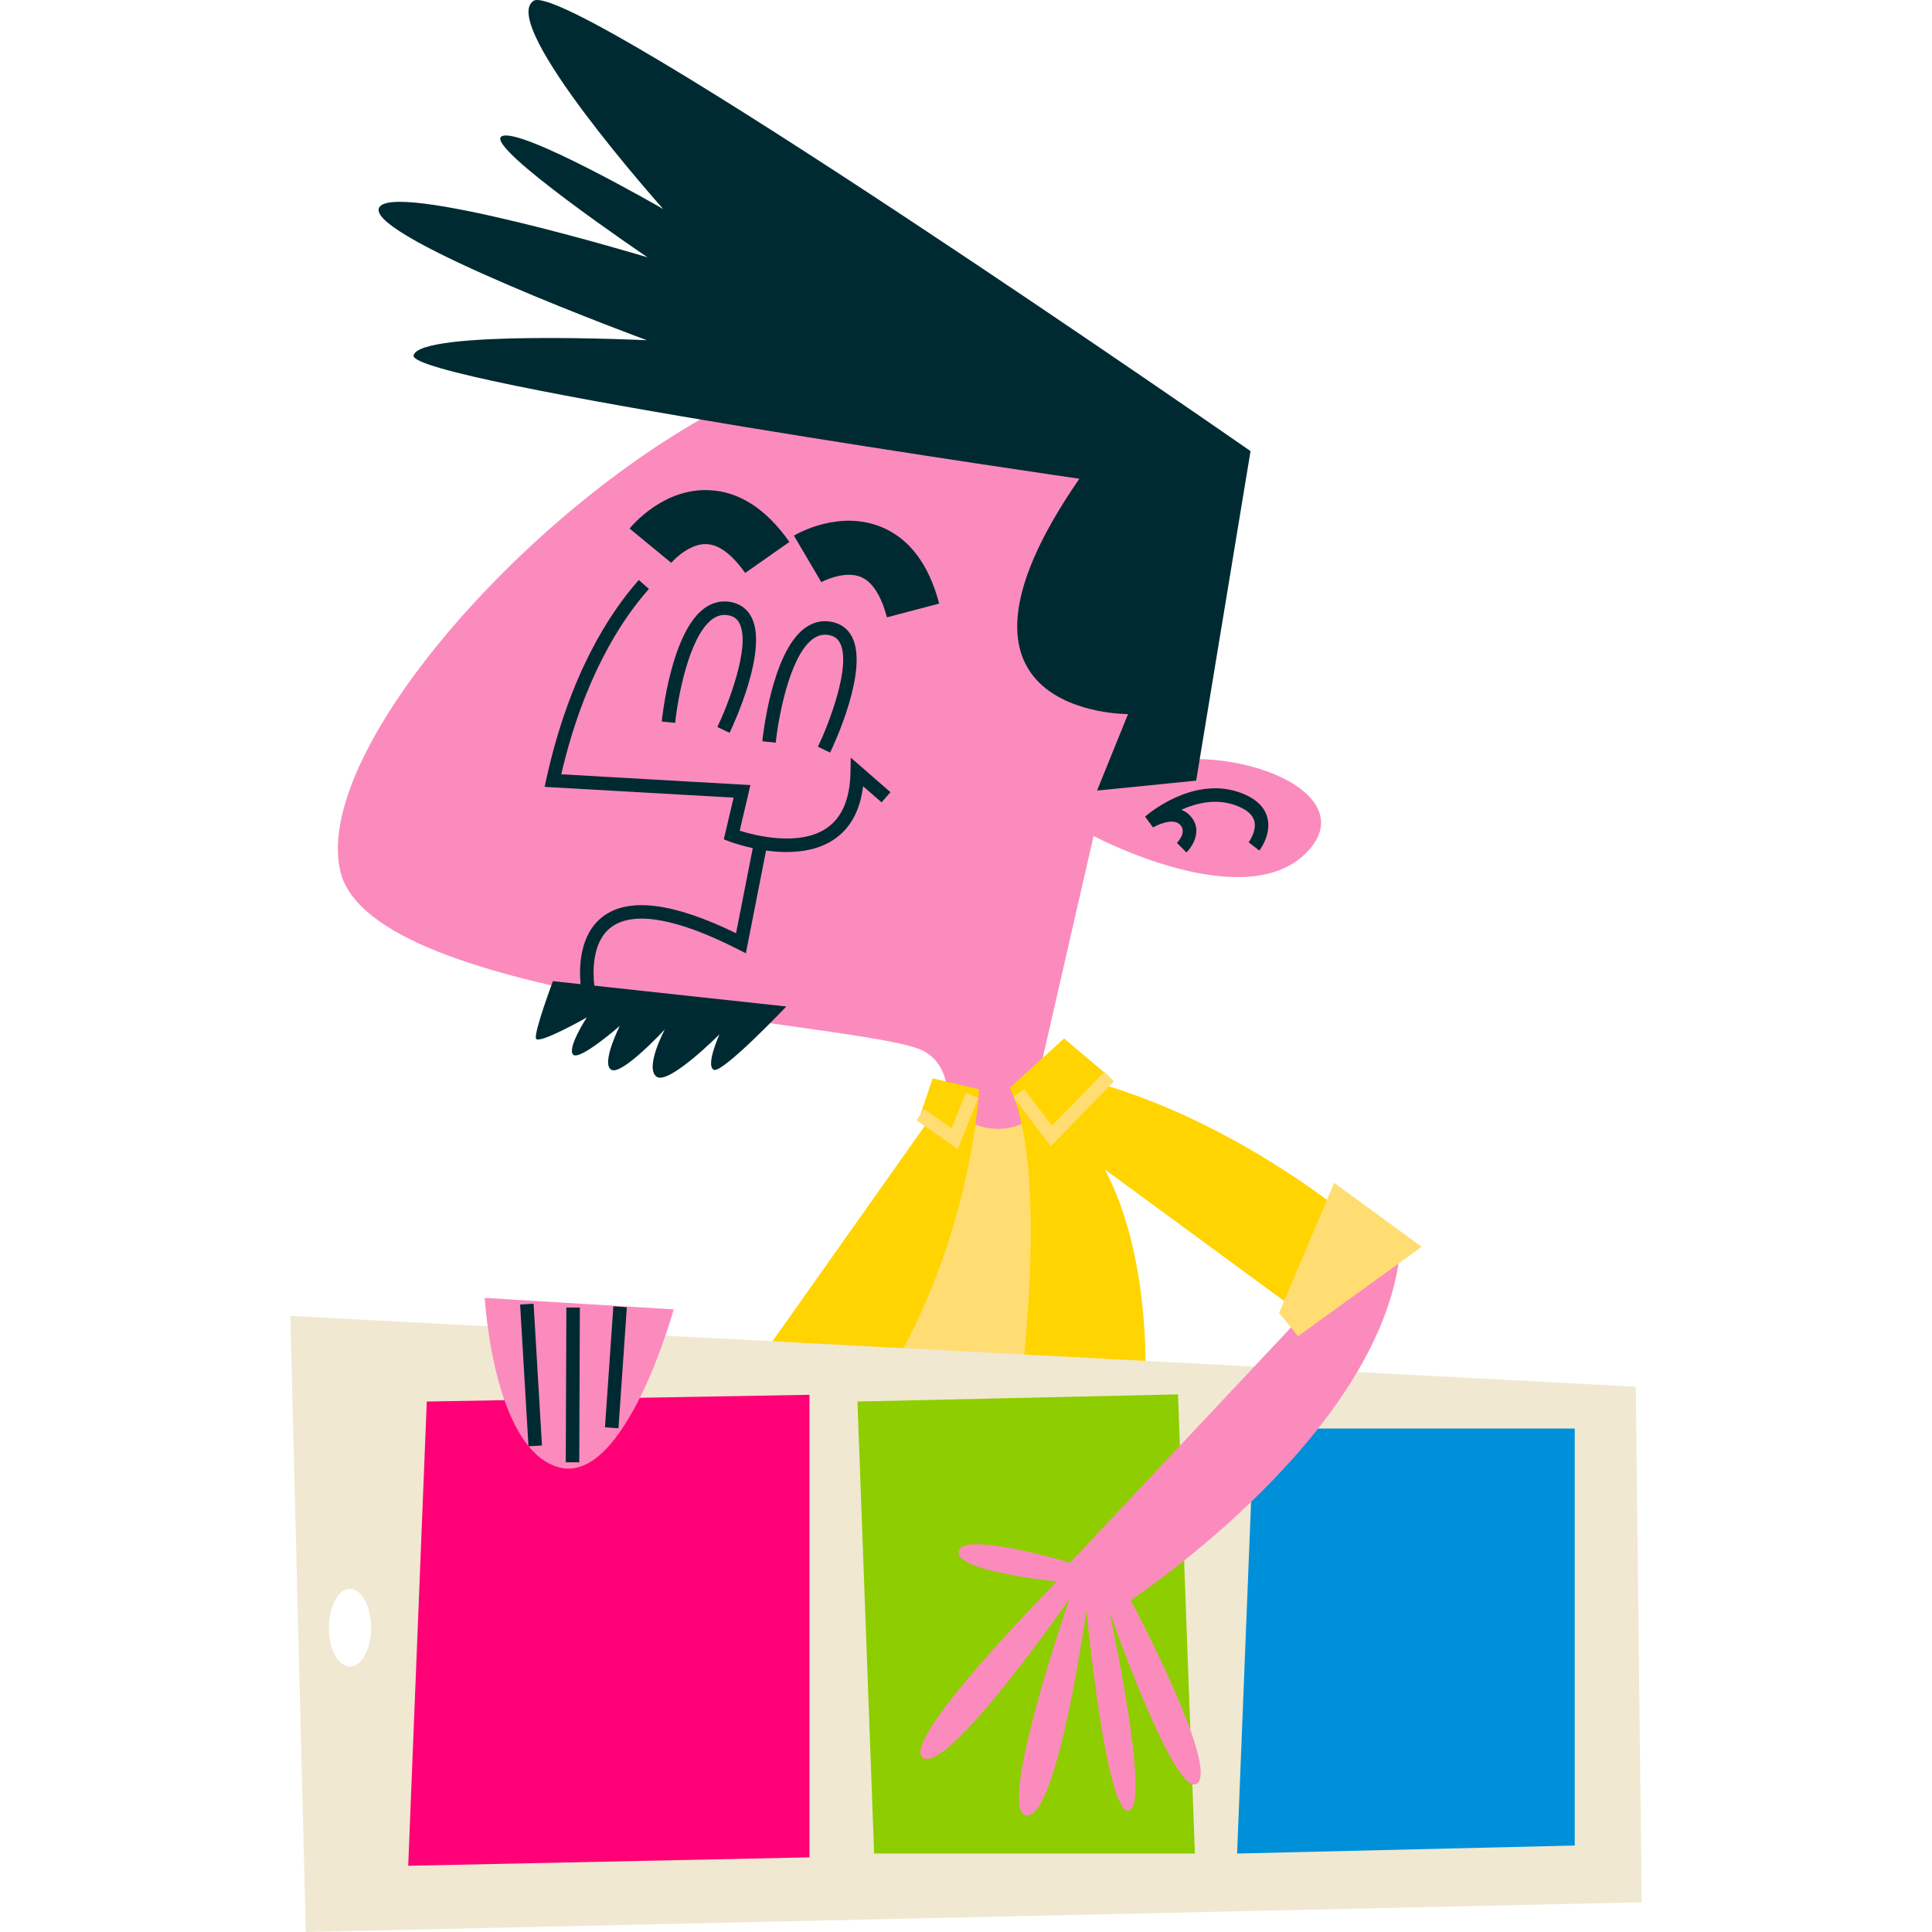 <?xml version="1.0" encoding="iso-8859-1"?>
<!-- Generator: Adobe Illustrator 27.7.0, SVG Export Plug-In . SVG Version: 6.00 Build 0)  -->
<svg xmlns="http://www.w3.org/2000/svg" xmlns:xlink="http://www.w3.org/1999/xlink" version="1.1" id="Capa_1" x="0px" y="0px" viewBox="0 0 512 512" style="enable-background:new 0 0 512 512;" xml:space="preserve">
<g>
	<g>
		<g>
			<g>
				<path style="fill:#FB8BBD;" d="M210.951,99.456c-57.212,19.468-129.339,96.679-120.712,131.629      c8.626,34.948,140.299,39.874,154.417,47.403c14.112,7.532,0.558,33.436,0.558,33.436l17.36,10.013l15.415-12.644l-3.161-22.372      l14.985-65.38c0,0,39.799,21.223,56.373,4.451c16.577-16.775-23.444-31.35-46.358-21.811l17.044-79.826L210.951,99.456z"/>
				<g>
					<path style="fill:#002A32;" d="M219.991,199.445l-3.226-1.546c2.682-5.604,8.963-21.469,5.84-27.494       c-0.624-1.203-1.585-1.877-3.027-2.12c-1.536-0.264-2.943,0.115-4.294,1.146c-6.188,4.722-9.1,21.361-9.699,27.372       l-3.561-0.353c0.094-0.946,2.399-23.23,11.087-29.862c2.156-1.645,4.533-2.256,7.065-1.834c2.534,0.43,4.472,1.814,5.608,4.004       C230.285,177.445,221.059,197.218,219.991,199.445z"/>
					<path style="fill:#002A32;" d="M193.341,194.206l-3.226-1.547c2.682-5.604,8.963-21.467,5.842-27.493       c-0.624-1.203-1.585-1.877-3.027-2.12c-1.541-0.266-2.943,0.113-4.296,1.146c-6.197,4.729-9.106,21.362-9.704,27.372       l-3.562-0.353c0.094-0.945,2.405-23.232,11.094-29.864c2.156-1.645,4.544-2.251,7.065-1.831       c2.534,0.43,4.472,1.816,5.606,4.005C203.634,172.209,194.409,191.979,193.341,194.206z"/>
					<path style="fill:#002A32;" d="M197.477,151.841c-2.371-3.383-6.057-7.455-10.147-7.637c-4.14-0.255-8.214,3.518-9.43,4.963       l-11.052-9.1c0.889-1.087,9.098-10.669,20.953-10.173c8.02,0.295,15.218,4.914,21.397,13.729L197.477,151.841z"/>
					<path style="fill:#002A32;" d="M235.047,163.597c-1.057-4.016-3.118-9.134-6.92-10.7c-4.495-1.846-10.41,1.351-10.47,1.384       l-7.259-12.338c1.208-0.713,12.139-6.826,23.18-2.284c7.42,3.057,12.572,9.883,15.314,20.293L235.047,163.597z"/>
					<path style="fill:#002A32;" d="M225.454,200.773l-0.065,3.845c-0.121,7.095-2.259,12.1-6.361,14.874       c-7.265,4.911-18.916,1.934-23.002,0.661l2.842-12.099l-50.131-2.856c5.975-25.635,15.879-40.832,23.229-49.123l-2.677-2.373       c-7.826,8.825-18.43,25.147-24.511,52.778l-0.451,2.052l50.082,2.852l-2.595,11.053l1.459,0.559       c0.259,0.1,2.73,1.01,6.221,1.768l-4.434,22.554c-16.635-8.123-28.515-9.605-35.327-4.394       c-6.176,4.724-6.289,13.418-5.877,17.892l-7.331-0.795c0,0-5.016,13.421-4.493,15.193s13.479-5.575,13.479-5.575       s-5.278,8.053-3.637,9.842c1.641,1.79,12.378-7.605,12.378-7.605s-5.071,10.066-2.237,11.632s14.166-10.695,14.166-10.695       s-5.369,10.024-2.237,12.493c3.132,2.47,16.721-11.193,16.721-11.193s-3.747,8.277-1.51,9.395s19.237-16.777,19.237-16.777       l-50.891-5.521c-0.4-3.49-0.694-11.553,4.414-15.45c5.832-4.453,17.458-2.443,33.634,5.802l2.111,1.077l5.356-27.238       c1.715,0.239,3.553,0.4,5.439,0.4c4.306,0,8.834-0.82,12.568-3.341c4.339-2.931,6.92-7.663,7.698-14.098l4.909,4.273       l2.349-2.699L225.454,200.773z"/>
					<path style="fill:#002A32;" d="M314.418,225.909l-2.53-2.533c0.287-0.288,2.74-2.887,0.837-4.816       c-2.153-2.195-7.108,0.694-7.16,0.72l-2.111-2.871c0.496-0.437,12.284-10.653,24.697-6.531       c4.166,1.386,6.734,3.575,7.632,6.511c1.379,4.505-1.898,8.834-2.04,9.017l-2.84-2.179c0.023-0.03,2.298-3.077,1.452-5.805       c-0.543-1.757-2.338-3.153-5.333-4.147c-5.017-1.671-10.056-0.43-13.963,1.323c0.788,0.295,1.541,0.762,2.218,1.452       C318.82,219.644,316.265,224.07,314.418,225.909z"/>
				</g>
			</g>
			<path style="fill:#002A32;" d="M316.995,206.878l-26.264,2.63l8.21-20.273c0,0-56.394,0.524-12.901-62.364     c0,0-178.062-25.787-176.44-32.678c1.618-6.891,61.812-4.031,61.812-4.031s-73.277-26.992-71.037-34.885     c2.239-7.896,71.226,12.916,71.226,12.916s-43.397-29.342-38.669-32.058c4.736-2.714,42.824,19.255,42.824,19.255     S131.992,6.44,141.38,0.223c9.381-6.216,190.024,119.319,190.024,119.319L316.995,206.878z"/>
		</g>
		<g>
			<path style="fill:#FFDD72;" d="M281.674,285.469c0,0-7.055,18.627-23.594,12.444l-44.904,81.9l35.256,22.631l35.843-5.919     L281.674,285.469z"/>
			<path style="fill:#FFD400;" d="M345.021,348.228l-52.252-38.331c15.926,30.028,9.627,74.623,9.627,74.623l-32.999-7.766     c0,0,9.556-65.139-1.79-88.474l14.388-13.063l11.954,10.092l-1.931,2.04c34.931,10.201,63.276,33.429,63.276,33.429     L345.021,348.228z"/>
			<path style="fill:#FFD400;" d="M259.483,288.673c0,0-2.541,57.981-42.697,100.213l-21.797-19.685l51.001-72.117l-2.076-1.683     l3.258-9.628L259.483,288.673z"/>
			<polygon style="fill:#FFDD72;" points="278.467,303.766 268.56,290.784 271.405,288.613 278.795,298.3 292.666,284.059      295.231,286.558    "/>
			<polygon style="fill:#FFDD72;" points="253.8,304.542 242.884,296.865 244.943,293.936 252.164,299.016 255.944,289.629      259.265,290.964    "/>
		</g>
	</g>
	<g>
		<g>
			<path style="fill:#F0E8D1;" d="M433.503,367.485L76.937,348.73L81.042,512l354.021-7.875L433.503,367.485z M92.745,441.659     c-3.088,0-5.592-4.607-5.592-10.29s2.504-10.29,5.592-10.29s5.592,4.607,5.592,10.29S95.833,441.659,92.745,441.659z"/>
			<polygon style="fill:#FF0077;" points="113.101,371.42 214.518,369.631 214.518,492.212 108.18,494.449    "/>
			<polygon style="fill:#8ECD00;" points="231.656,491.209 227.235,371.42 312.184,369.522 316.658,491.209    "/>
			<polygon style="fill:#0090DA;" points="327.843,491.209 332.316,378.578 417.318,378.578 417.318,489.081    "/>
		</g>
		<g>
			<path style="fill:#FB8BBD;" d="M371.235,329.493l-21.268,13.949l-66.39,70.712c0,0-28.232-8.549-29.509-3.107     c-1.281,5.438,26.053,8.037,26.053,8.037s-42.153,42.532-35.497,46.777c6.658,4.245,38.814-42.171,38.814-42.171     s-19.629,56.633-11.391,57.422c8.236,0.79,15.864-54.452,15.864-54.452s5.195,54.426,11.233,53.166     c6.038-1.258-5.173-52.891-5.173-52.891s17.609,50.456,23.327,45.676c5.718-4.779-17.673-48.56-17.673-48.56     S367.96,379.251,371.235,329.493z"/>
			<polygon style="fill:#FFDD72;" points="353.563,313.472 338.956,347.935 344.011,354.102 376.761,330.41    "/>
		</g>
		<g>
			<path style="fill:#FB8BBD;" d="M128.459,343.955L178.544,347c0,0-12.822,46.499-30.336,41.88     C130.696,384.265,128.459,343.955,128.459,343.955z"/>
			
				<rect x="139.125" y="345.589" transform="matrix(0.998 -0.059 0.059 0.998 -21.404 9.017)" style="fill:#002A32;" width="3.578" height="37.646"/>
			
				<rect x="131.296" y="365.232" transform="matrix(0.004 -1 1 0.004 -215.826 517.352)" style="fill:#002A32;" width="41.009" height="3.579"/>
			
				<rect x="147.065" y="360.757" transform="matrix(0.069 -0.998 0.998 0.069 -209.857 500.138)" style="fill:#002A32;" width="32.139" height="3.58"/>
		</g>
	</g>
</g>
<g>
</g>
<g>
</g>
<g>
</g>
<g>
</g>
<g>
</g>
<g>
</g>
<g>
</g>
<g>
</g>
<g>
</g>
<g>
</g>
<g>
</g>
<g>
</g>
<g>
</g>
<g>
</g>
<g>
</g>
</svg>
